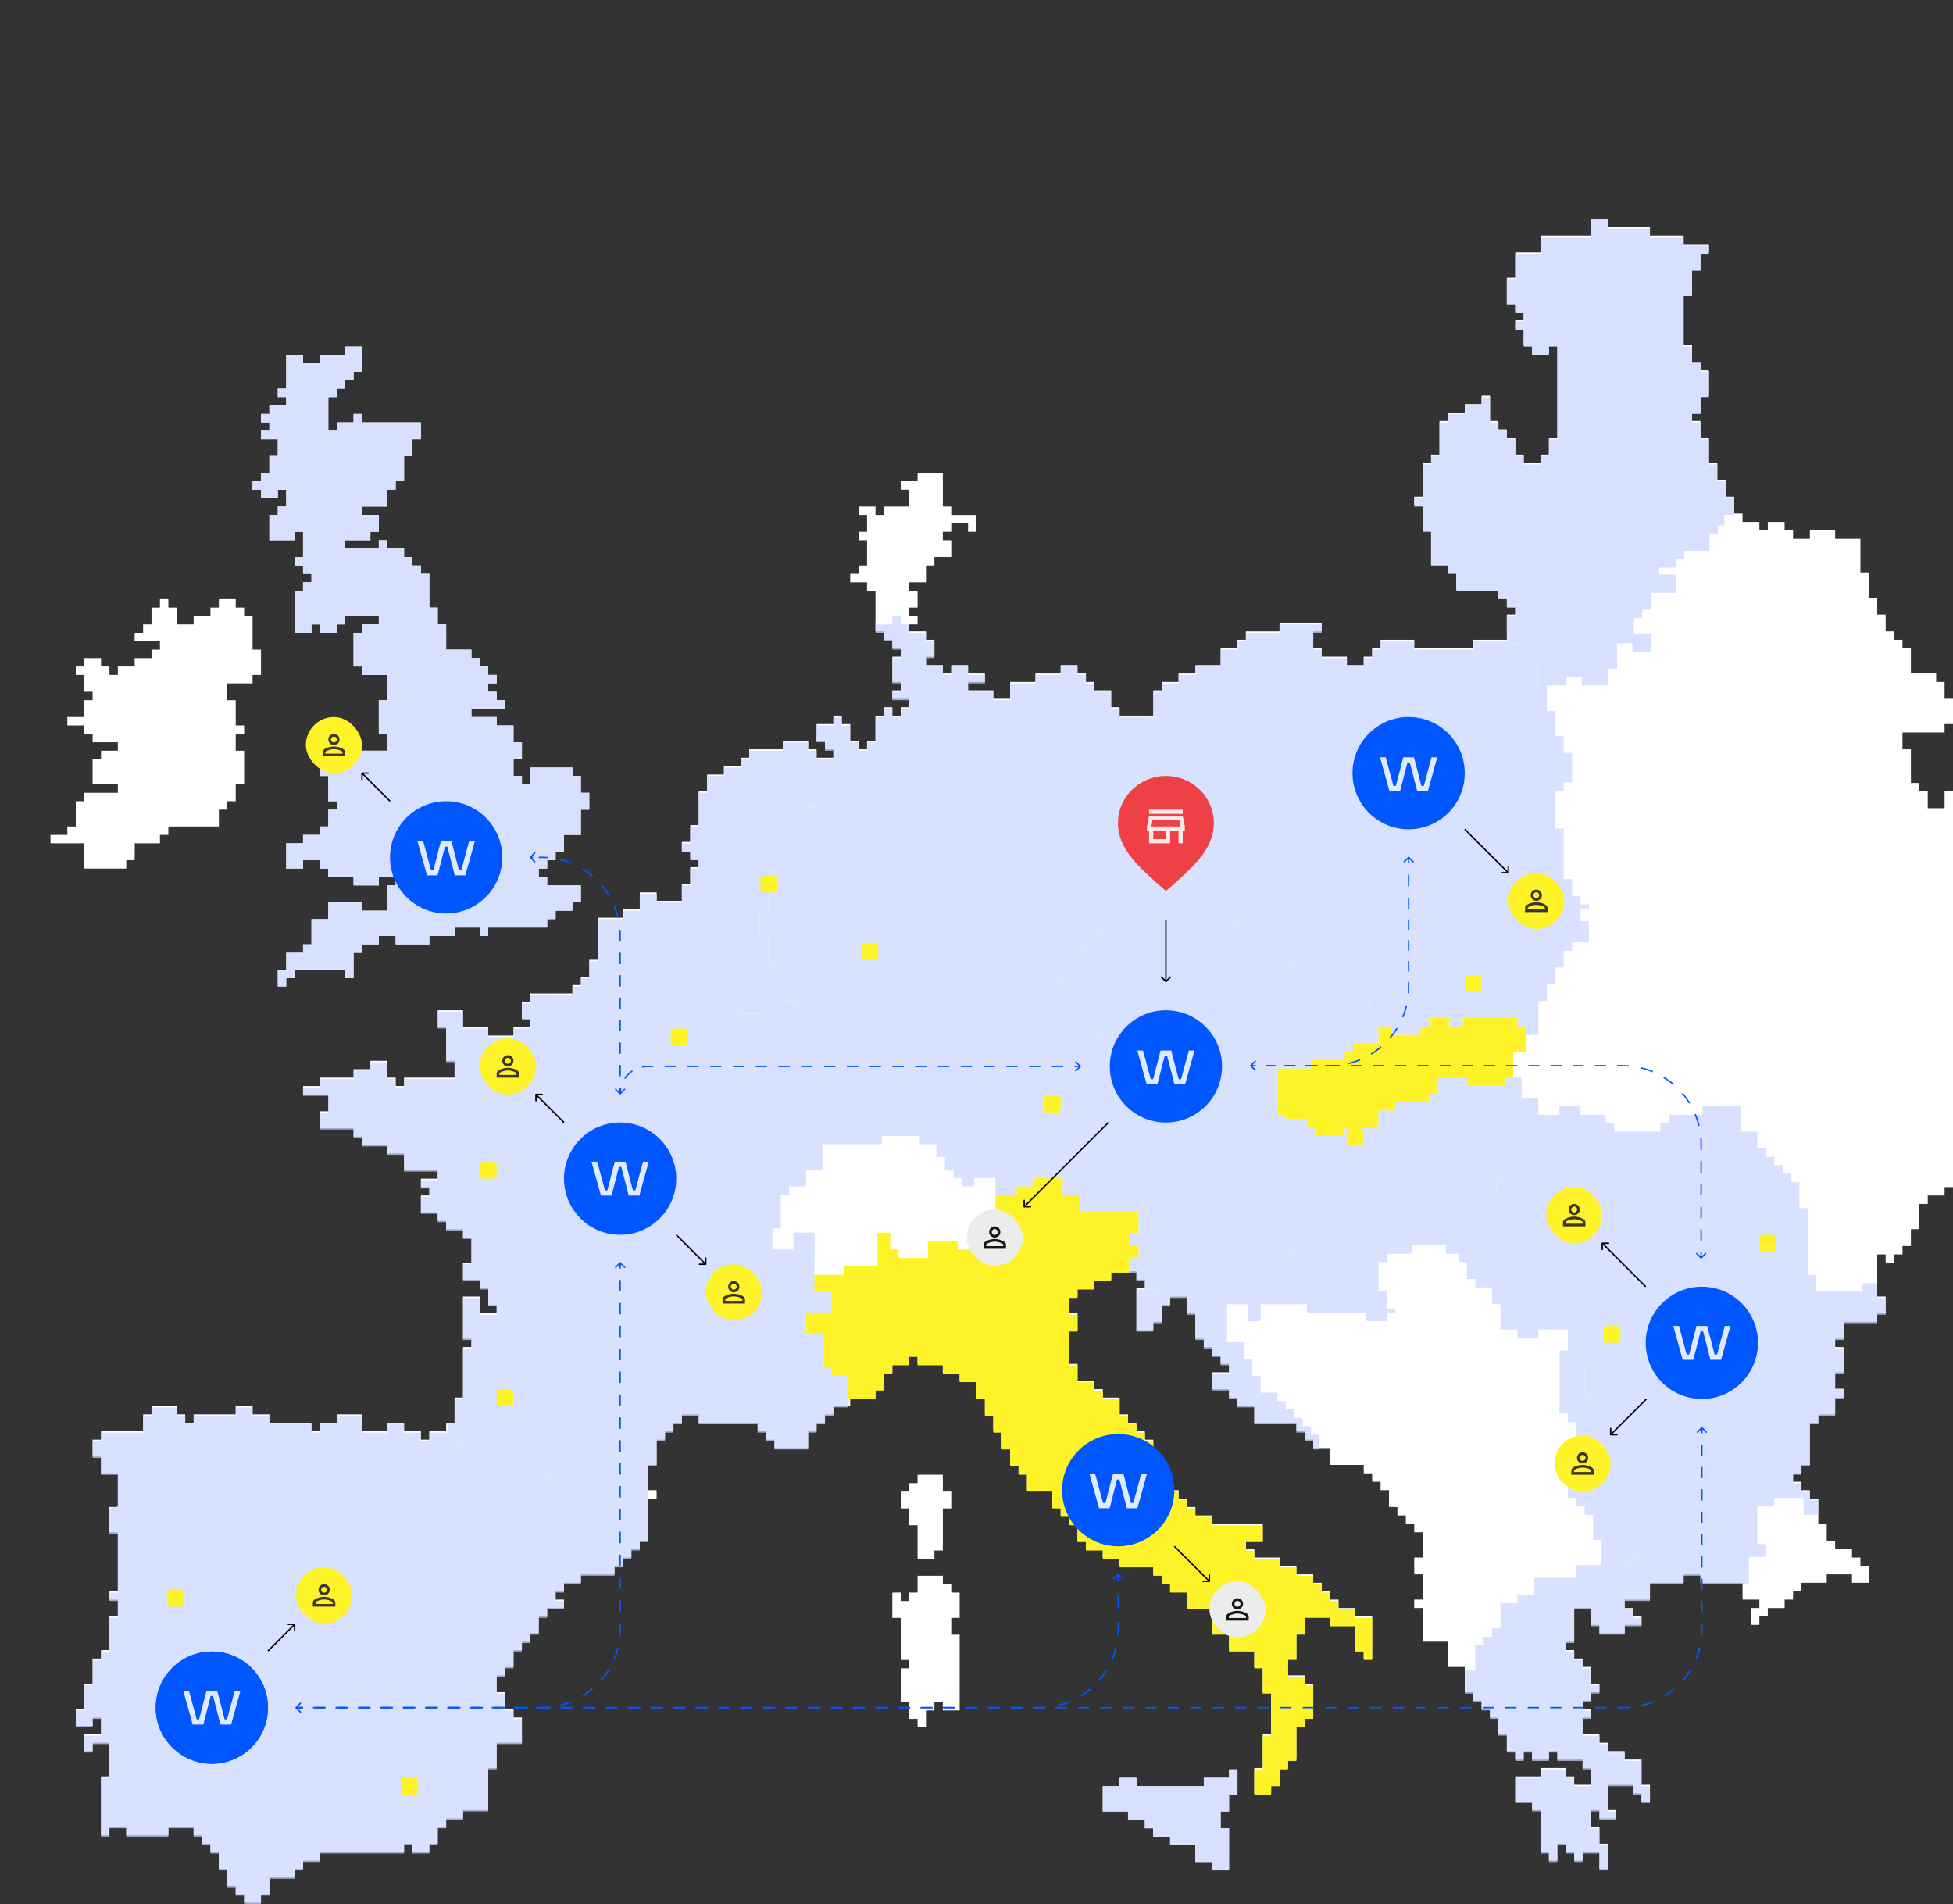 <svg width="1392" height="1357" viewBox="0 0 1392 1357" fill="none" xmlns="http://www.w3.org/2000/svg">
<rect x="0" y="0" width="1392" height="1357" fill="#333333" stroke="none"/>
<path d="M1050 456H1068H1074V438H1080V432H1074V426H1068V420H1044H1038V408H1032V402H1020V378H1014V372V366V360H1008V354H1014V336V330H1020V324H1026V305.5V300H1032V294H1044V288H1056V282H1062V300H1068V306H1074V312H1080V324H1086V330H1098V324H1104V312H1110V270V246H1104V252H1092V246H1086V240V234H1080V228H1086V222H1080V216H1074V198H1080V186V180H1086H1098V168H1116H1128H1134V156H1146V162H1176V168H1188H1194H1200V174H1206H1218V180H1212V186V192H1206V204V210H1200V240V246H1206V252V258H1212V264H1218V282H1212V294H1206V300H1212V311.5V312H1218V330H1224V342H1230V354H1236V366H1242V372H1254V378H1260V372H1272V378H1278V384H1290V378H1308V384H1326V408H1332V426H1338V438H1344V450H1350V456H1356V462H1362V480H1374H1380V486H1386V498H1392V516H1386V522H1356V534H1362V558H1368V564H1374V576H1385.5H1386V564H1392V846H1386V852H1374V858H1368V876H1362V888H1356V894H1350V900H1344V894H1338V924H1344V936H1338V942H1314V954H1308V960H1314V978H1308V990H1314V996H1308V1008H1296V1014H1290V1044H1284V1050H1278V1056H1284V1062H1290V1068H1296V1086H1302V1098H1307.5H1308V1104H1320V1110H1326V1116H1332V1128H1320V1122H1302V1128H1284V1134H1278V1140H1272V1146H1266H1260V1152H1254V1158H1248V1146H1254V1140H1242V1128H1212V1122H1200V1128H1176V1140H1158V1146H1164V1152H1170V1158H1158V1164H1140V1158H1134V1146H1122V1170H1116V1176H1122V1182H1128V1188H1134V1194V1200H1140V1206H1134V1212H1128V1218H1134V1224H1128V1236H1134H1140V1242H1145.5H1146V1248H1158V1254H1170V1272H1176V1284H1170V1278H1164V1272H1152H1146V1290H1152V1296H1146H1140V1290H1134V1302H1140V1314H1146V1326V1332H1140V1320H1128V1326H1122V1320H1116V1314H1110V1326H1104V1320H1098V1290H1092V1284H1080V1266H1086H1098V1260H1116V1266H1122V1272H1134V1260H1128V1254H1116H1110V1248H1104V1254H1092V1248H1086V1254H1080V1248H1074V1236H1068V1224H1062V1218H1056V1212H1050V1206H1044V1188H1032V1170H1026H1014V1158V1152V1146H1008V1140H1014V1122H1008V1110H1014V1104V1098V1092H1008V1086H1002V1080H996V1074H990V1062H984V1056H978V1050H972V1044H960H948V1032H936V1026H930V1020H924V1014H894V1008V1002H888H882V996H876V990H864V978H876V972H870V966H864V960H858V954H852V936H846V930V924H834V930H828V936V942H822V948H810V918H816V912H810V906H792V912H780V918H768V924H762V936H768V948H762V960V972H768V978V984H773.5H780V990H786V996H798V1008H804V1014H810V1020H816V1026H822V1038V1044H828V1050H834V1062H840V1068H846V1074H852V1080H858H864V1086H900V1098H888V1104H894V1110H912V1116H918H924V1122H936V1128H942V1134H948V1140H954V1146H966V1152H978V1170V1182H972V1176H966V1158H948V1152H930V1164H924V1182H918V1194H930V1200H936V1218V1224H930V1230H924V1254H918V1260H912V1272H906V1278H894V1260H900V1236H906V1206H900V1200V1188H894V1176H876V1170V1164H864V1146H846V1134H834V1128H828V1122H822V1116H798V1110H792H786V1104H780H774V1098H768V1092V1086H762V1080H756V1074H750V1062H732V1056V1050H726V1044H720V1038V1032H714V1020H708V1008H702V1002V996H696V990V984H684V978H672V972H654V966H648V972H636V978H630V990H624V996H606V1002H594V1008H588V1014H582V1020H576V1032H552V1026H546V1020H540V1014H504H498V1008H486V1014H480V1020H474V1026H468V1032V1044H462V1062H468V1068H462V1098H456V1104H450V1110H444V1116H438V1122H414V1128H402V1134H396V1140H402V1146H390V1152H384V1164H378V1170H372V1176H366V1188H360V1194H354V1206H360V1218H366V1224H372V1242H366H354V1260H348V1290H336H330V1296H318V1302H312V1314H306V1320H294V1314H288V1320H270H228V1326H222H216V1332H210V1338H198H192V1350H186V1356H174V1350H168V1344H162V1332H156V1320H150V1314H144V1308H138V1302H120V1308H90V1302H78V1308H72V1284V1266H78V1242H66V1248H60V1236H72V1224H66V1230H54V1218H60V1200H66V1194V1182H72V1176H78V1152H84V1140H78V1134H84V1104V1092H78V1074H84V1050H72V1038H66V1026H72V1020H102V1014V1008H108V1002H126V1008H132V1014H138V1008H168V1002H180V1008H192V1014H204H222V1020H228V1014H240V1008H258V1020H276V1014H288V1020H294H300V1026H306V1020H318V1014H324V1002V996H330V960H336V954H330V936V924H336H342V936H354V930H348V918H342V912H330V900H336V894V888V882H330V876H318V870H312V864H306H300V852H306V846H300V840H312V834H288V822H276V816H258V810H252V804H228V792H234V780H216V774H228V768H234H252V762H258H264V756H276V768H282V774H288V768H324V756H318V738V732H312V726V720H330V726V732H348V738H366V732H378V726H372V714H378V708H408V702H414V696H420V690V684H426V654H438H444V648H456V636H468V642H486V630H492V618H498V612H492V606H486V600H492V594V588H498V564H504V558V552H516V546H528V540H534V534H558V528H576V534H582V540H594V534H588V528H582V516H594V510H600V516H606V528H612V534H618V528H624V516V510H630V504H636V510H642V504H648V498H636V492H642V486H636V468H642V462H636V456H630V450H629.5H624V444H636H648V450H654H660V456H666V468H660V474H672V480H678V474H690V480H702V486H690V492H708V498H720V486H738V480H756V474H768V480H774V486H780V492H792V504H798V510H822V492H828V486H840V480H846H852V474H870V468V462H882V456H888V450H912V449.5V444H942V450H936V462H942V468H948H960V474H972V468H978V462H984V456H1008V462H1050V456Z" fill="white"/>
<path d="M414 577V589V595H402V607H396V613H390V619H384V625H390V631H414V643H408V649H396V655H390V661H384H348V667H342V661H324V667H306V673H282V667H270V673H258V679H252V697H246V691H210V697H204V703H198V691H204V679H210H216V673H222V655H228H234V643H258V649H276V631H282V625H270V631H252V625H234V619H228V613H216V619H204V601H216V595H228V589H234V577H240V571H234V565V553H228V541H240V535H276V529V523H270V511V499H276V481H258V475H252V469V451H258V445H270V439H246V445H240V451H228V445H222V451H216H210V439V421H216V415H222V409H216V403H210V397H216V391V379H210V385H192V367H198V361H204V349H198V355H186V349H180V343H186V337H192V331V325H198V313H186V307H192V301H186V295H192V289H204V283H198V277H204V271V265V253H216V259H228V253H246V247H258V253V265H252V271H246V277H240V283H234V307H240V301H252V295H258V301H270H294H300V313H294V325H288V331V343H282V349H276V355V361H258V367H270V379H264V385H246V391H270V385H276V391H282H288V397H294V403H300V409H306V415V433H312V445H318V451V463H336V469H342V475H348V481H354V487H348V493H354V499H360V505H336V511H354V517H366V529H372V541H366V553H372V559H378V547H408V553H414V565H420V577H414Z" fill="white"/>
<path d="M684 1165V1207.5V1219H672V1213H666V1219H660V1225V1231H654V1225H648V1213H642V1201V1189H648V1183H642V1159V1153H636V1135H642V1141H648V1135H654V1129V1123H660H672V1129H678V1135H684V1153H678V1165H684Z" fill="white"/>
<path d="M672 1075V1099V1105H666V1111H654V1105V1099V1087H648V1075H642V1063H648V1057H654V1051H672V1063H678V1075H672Z" fill="white"/>
<path d="M876 1303V1309V1321V1333H864V1327H858H852V1321V1315H846H834V1309H822V1303H816V1297H810H804V1291H786V1273H798V1267H810V1273H828H858V1267H876V1261H882V1279H876V1291H870V1303H876Z" fill="white"/>
<path d="M156 577V583V589H144H120V595H114V601H96V613H90V619H66H60V613V601H42H36V595H48V589H54V583V571H60V565H84V559H78H66V541H72V535H84V529H66V523H60V517H48V511H60V505V499H66V493H60V487V481H54V475H60V469H72V475H78V481H84V475H96V469H108V463H114V457H96V451H102V445H108V433H114V427H120V433H126V445H138V439H150V433H156V427H168V433H174V439H180V445V463H186V481H180V487H162V499H168V505V517H174V523H168V535H174V559H168V571H162V577H156Z" fill="white"/>
<path d="M624 421V445H654V439H648V433H654V421H648V415H660V403H666V397H678V385H672V379H678V373H690V379H696V367H678V361H672V355V337H654V343H642V349H648V361H630V367H624V361H612V367H618V379H612V385H618V403H612V409H606V415H618V421H624Z" fill="white"/>
<path d="M1003.5 719.5V737.5H991.5V731.5H982.5V743.5H964.5V749.5H958.5V755.5H934.5V761.5H901.5V755.5H871.5V749.5H838.5V755.5H832.5V767.5H817.5V761.5H811.5V755.5H799.5V743.5H787.5V737.5H781.5V731.5H775.5V725.5H769.5V719.5H763.5V701.5H757.5V695.5H751.5V689.5H745.5V680.5H763.5V674.5H775.5V668.5H781.5V662.5H793.5V656.5H817.5V647.5H865.5V653.5H871.5V659.5H883.5V677.5H892.5V671.5H907.5V683.5H919.5V689.5H943.5V695.5H955.5V701.5H967.5V707.5H973.5V713.5H980V719.5H1003.5Z" fill="#C9D5FF" fill-opacity="0.73"/>
<path d="M78 1075L84 1073.5V1051H72V1039H66V1027H72V1021H102V1009H108V1003H126V1009H132V1015H138V1009H168V1003H180V1009H192V1015H222V1021H228V1015H240V1009H258V1021H276V1015H288V1021H300V1027H306V1021H316.5H319.5L325.5 1019.5V1031.5H337.5V1037.5H349.5V1043.5H367.5V1049.5H373.5V1055.5H388.5V1049.5H433.5V1055.5H457.5V1061.5H462V1067V1070.5V1099H456V1105H450V1111H444V1117H438V1123H414V1129H402V1135H396V1141H402V1147H390V1153H384V1165H378V1171H372V1177H366V1189H360V1195H354V1207H360V1219H366V1225H372V1243H354V1261H348V1291H330V1297H318V1303H312V1315H306V1321H294V1315H288V1321H228V1327H216V1333H210V1339H192V1351H186V1357H174V1351H168V1345H162V1333H156V1321H150V1315H144V1309H138V1303H127.5H120V1309H90V1303H78V1309H72V1267H78V1243H66V1249H60V1237H72V1225H66V1231H54V1219H60V1201H66V1183H72V1177H78V1153H84V1141H78V1135H84V1093H78V1075Z" fill="#C9D5FF" fill-opacity="0.73"/>
<path d="M1087.5 749.5V735V731.5H1081.5V725.5H1042.5V731.5H1033.5V725.5H1018.5V731.5H1012.5V737.5H991.5V731.5H982.5V743.5H964.5V749.5H958.5V755.5H934.5V761.5H910.5V794.5H916.5V797.5H931.5V803.5H937.5V809.5H958.5V803.5H982.5V791.5H994.5V785.5H1018.5V779.5H1024.5V767.5H1045.5V773.5H1072.5V767.5H1078.5V749.5H1087.5Z" fill="#FEF328"/>
<path d="M1102.5 803.5V794.5H1096.5V782.5H1084.5V767.5H1072.5V773.5H1045.5V767.5H1024.5V779.5H1018.5V785.5H994.501V791.5H982.501V803.5H958.501V809.5H937.501V803.5H931.501V797.5H916.5V809.5H892.5V824.5H904.501V827.5H898.501V863.5H907.501V881.5H919.501V893.5H931.501V899.5H949.501V905.5H961.501V911.5H970.501V905.5H982.501V899.5H988.501V893.5H1006.5V887.5H1030.5V881.5H1048.5V869.5H1060.5V851.5H1066.5V839.5H1072.5V827.5H1078.5V815.5H1084.5V803.5H1102.5Z" fill="#C9D5FF" fill-opacity="0.73"/>
<path d="M988.5 935.5V941.5H973.5V935.5H931.5V929.5H898.5V941.5H889.5V929.5H874.5V956.5H886.5V968.5H892.5V980.5H898.5V992.5H910.5V998.5H916.5V1004.5H922.5V1010.5H928.5V1016.5H934.5V1022.5H940.5V1033H936V1027H930V1021H924V1015H894V1003H882V997H876V991H864V979H876V973H870V967H864V961H858V955H852V937H846V925H834V931H828V943H822V949H810V923.5H826.5V917.5H856L856.5 905.5H868.5V893.5H874.5V887.5H886.5V881.5H919.5V893.5H931.5V899.5H949.5V905.5H961.5V911.5H970.5V905.5H982.5V920.5H988.5V932.5H994.5V935.5H988.5Z" fill="#C9D5FF" fill-opacity="0.73"/>
<path d="M907.5 881.5V863.5H898.5V857.5H880.5V863.5H874.5V869.5H844.5V875.5H835.5V869.5H811.5V878.5H805.5V887.5H811.5V896.5H805.5V907H810V913H816V919H810V923.5H826.5V917.5H856.5V905.5H868.5V893.5H874.5V887.5H886.5V881.5H907.5Z" fill="#C9D5FF" fill-opacity="0.73"/>
<path d="M811.5 878.5H805.5V887.5H811.5V896.5H805.5V907H792V913H780V919H768V925H762V937H768V949H762V973H768V985H780V991H786V997H798V1009H804V1015H810V1021H816V1027H822V1045H828V1051H834V1063H840V1069H846V1075H852V1081H864V1087H900V1099H888V1105H894V1111H912V1117H924V1123H936V1129H942V1135H948V1141H954V1147H966V1153H978V1183H972V1177H966V1159H948V1153H930V1165H924V1183H918V1195H930V1201H936V1225H930V1231H924V1255H918V1261H912V1273H906V1279H894V1261H900V1237H906V1207H900V1189H894V1177H876V1165H864V1147H846V1135H834V1129H828V1123H822V1117H798V1111H786V1105H774V1099H768V1087H762V1081H756V1075H750V1063H732V1051H726V1045H720V1033H714V1021H708V1009H702V997H696V985H684V979H672V973H654V967H648V973H636V979H630V991H624V997H604.5V980.5H592.5V974.5H586.5V950.5H574.5V935H592.5V920.5H580V908.5H601.5V902.5H625.5V878.5H634.5V890.5H640.5V896.5H661.5V884.5H682.5V890.5H691.5V872.5H709.5V851.5H724.5V845.5H736.5V839.5H757.5V851.5H769.5V863.5H811.5V878.5Z" fill="#FEF328"/>
<path d="M604.5 1003V980.5H592.5V974.5H586.5V950.5H574.5V935.5H592.5V920.5H580.5V878.5H565.5V890.5H550.5V875.5H556.5V851.5H562.5V845.5H574.5V833.5H586.5V815.5H607.5V803.5H601.5V782.5H607.5V764.5H613.5V758.5H619.5V743.5H601.5V737.5H571.5V725.5H544.5V722.5H526.5V716.5H514.5V704.5H490.5V686.5H478.5V680.5H466.5V674.5H460.5V662.5H456V649H444V655H426V685H420V697H414V703H408V709H378V715H372V727H378V733H366V739H348V733H330V721H312V733H318V757H324V769H288V775H282V769H276V757H264V763H252V769H228V775H216V781H234V793H228V805H252V811H258V817H276V823H288V835H312V841H300V847H306V853H300V865H312V871H318V877H330V883H336V901H330V913H342V919H348V931H354V937H342V925H330V955H336V961H330V997H324V1015H319.5V1021H325.5V1031.5H337.5V1037.5H349.5V1043.5H367.5V1049.5H373.5V1055.5H388.5V1049.5H433.5V1055.5H457.5V1061.5H462V1045H468V1027H474V1021H480V1015H486V1009H498V1015H540V1021H546V1027H552V1033H576V1021H582V1015H588V1009H594V1003H604.5Z" fill="#C9D5FF" fill-opacity="0.73"/>
<path d="M1030.5 881.5V893.5H1039.5V899.5H1045.5V911.5H1051.5V917.5H1063.5V929.5H1069.5V947.5H1081.5V953.5H1096.5V947.5H1117.5V962.5H1111.5V971.5H1129.5V995.5H1222.5V989.5H1228.5V983.5H1240.5V977.5H1252.5V971.5H1291.5V983.5H1303.5V989.5H1308V979H1314V961H1308V955H1314V943H1338V937H1344V925H1338V914.5H1327.5V920.5H1294.5V908.5H1288.5V861H1282.5V842.5H1276.5V836.5H1270.5V830.5H1264.5V824.5H1258.5V818.5H1252.5V806.5H1240.5V788.5H1213.5V794.5H1189.5V800.5H1183.5V806.5H1150.5V800.5H1144.5V794.5H1126.5V788.5H1111.5V794.5H1102.5V803.5H1084.5V815L1078.5 815.5V827.5H1072.5V839.5H1066.5V851.5H1060.5V869.5H1048.5V881.5H1030.5Z" fill="#C9D5FF" fill-opacity="0.73"/>
<path d="M1314 997V989.5H1303.5V983.5H1291.5V971.5H1252.5V977.5H1240.5V983.5H1228.5V989.5H1222.5V995.5H1129.5V971.5H1111.5V1007.5H1117.5V1013.5H1123.5V1040.5H1111.5V1055.5H1117.5V1067.5H1123.5V1073.5H1129.5V1079.5H1135.5V1097.5H1141.5V1115.5H1162.5V1109.5H1168.5V1103.5H1189.5V1115.5H1198.5V1103.5H1240.5V1085.5H1252.5V1073.5H1264.5V1067.5H1285.5V1079.5H1296V1069H1290V1063H1284V1057H1278V1051H1284V1045H1290V1015H1296V1009H1308V997H1314Z" fill="#C9D5FF" fill-opacity="0.73"/>
<path d="M1252.5 1085H1240.5V1103.5H1198.5V1115.5H1189.5V1103.5H1168.5V1109.5H1162.5V1115.5H1123.5V1124.5H1093.5V1136.5H1081.5V1142.5H1069.5V1160.5H1063.5V1166.5H1057.5V1172.5H1051.5V1190.5H1044V1207H1050V1213H1056V1219H1062V1225H1068V1237H1074V1249H1080V1255H1086V1249H1092V1255H1104V1249H1110V1255H1128V1261H1134V1273H1122C1121.6 1273 1121.83 1269 1122 1267H1116V1261H1098V1267H1080V1285H1092V1291H1098V1321H1104V1327H1110V1315H1116V1321H1122V1327H1128V1321H1140V1333H1146V1315H1140V1303H1134V1291H1140V1297H1152V1291H1146V1273H1164V1279H1170V1285H1176V1273H1170V1255H1158V1249H1146V1243H1140V1237H1128V1225H1134V1219H1128V1213H1134V1207H1140V1201H1134V1189H1128V1183H1122V1177H1116V1171H1122V1147H1134V1159H1140V1165H1158V1159H1170V1153H1164V1147H1158V1141H1176V1129H1200V1123H1212V1129H1234.5H1238H1246.5V1109.5H1258.5V1100.5H1252.5V1085Z" fill="#C9D5FF" fill-opacity="0.73"/>
<path d="M1096.5 737.5H1087.5V731.5H1081.5V725.5H1042.5V731.5H1033.5V725.5H1018.5V731.5H1012.5V737.5H1003.5V719.5H979.5V713.5H973.5V707.5H967.5V701.5H955.5V695.5H943.5V689.5H919.5V683.5H907.5V671.5H892.5V677.5H883.5V659.5H871.5V653.5H865.5V647.5H841.5V617.5H829.5V605.5H823.5V596.5H829.5V575.5H817.5V557.5H811.5V551.5H805.5V542.5H817.5V511H822V493H828V487H840V481H852V475H870V463H882V457H888V451H912V445H942V451H936V463H942V469H960V475H972V469H978V463H984V457H1008V463H1050V457H1074V452.5H1078.5V458.5H1084.5V464.5H1090.5V470.5H1096.5V494.5H1102.5V506.5H1108.5V524.5H1114.5V536.5H1120.5V557.5H1114.5V563.5H1108.5V590.5H1114.5V626.5H1120.5V638.5H1126.5V644.5H1132.5V647.5H1126.5V656.5H1132.5V671.5H1120.5V677.5H1114.5V689.5H1108.5V701.5H1102.5V713.5H1096.5V737.5Z" fill="#C9D5FF" fill-opacity="0.73"/>
<path d="M798 511H817.5V542.5H805.5V551.5H811.5V557.5H817.5V575.5H829.5V596.5H823.5V605.5H829.5V617.5H841.5V647.5H817.5V656.5H793.5V662.5H781.5V668.5H775.5V674.5H763.5V680.5H745.5V689.5H751.5V695.5H757.5V701.5H763.5V719.5H769.5V725.5H775.5V731.5H781.5V737.5H787.5V743.5H799.5V776.5H793.5V782.5H781.5V788.5H775.5V803.5H787.5V818.5H772.5V812.5H751.5V818.5H739.5V824.5H712.5V818.5H697.5V824.5H667.5V815.5H655.5V809.5H628.5V815.5H607.5V803.5H601.5C601.1 803.5 601.333 789.5 601.5 782.5H607.5V764.5H613.5V758.5H619.5V743.5H601.5V737.5H571.5V725.5H565.5V713.5H559.5V701.5H553.5V689.5H547.5V665.5H541.5V650.5H547.5V620.5H553.5V608.5H565.5V602.5H577.5V584.5H583.5V575.5H571.5V566.5H583.5V554.5H589.5V541H594V535H588V529H582V517H594V511H600V517H606V529H612V535H618V529H624V511H630V505H636V511H642V505H648V499H636V493H642V487H636V469H642V463H636V457H630V451H624V445H636V439H642V445H648V451H660V457H666V469H660V475H672V481H678V475H690V481H702V487H690V493H708V499H720V487H738V481H756V475H768V481H774V487H780V493H792V505H798V511Z" fill="#C9D5FF" fill-opacity="0.73"/>
<path d="M910.5 761.5V794.5H916.5V809.5H892.5V824.5H904.5V827.5H898.5V857.5H880.5V863.5H874.5V869.5H844.5V875.5H835.5V869.5H811.5V863.5H769.5V851.5H757.5V839.5H736.5V845.5H724.5V851.5H709.5V839.5H694.5V845.5H685.5V839.5H679.5V833.5H673.5V824.5H697.5V818.5H712.5V824.5H739.5V818.5H751.5V812.5H772.5V818.5H787.5V803.5H775.5V788.5H781.5V782.5H793.5V776.5H799.5V755.5H811.5V761.5H817.5V767.5H832.5V755.5H838.5V749.5H871.5V755.5H901.5V761.5H910.5Z" fill="#C9D5FF" fill-opacity="0.73"/>
<path d="M414 643V631H390V625H384V619H390V613H396V607H402V595H414V577H420V565H414V553H408V547H378V559H372V553H366V541H372V529H366V517H354V511H336V505H360V499H354V493H348V487H354V481H348V475H342V469H336V463H318V445H312V433H306V409H300V403H294V397H288V391H276V385H270V391H246V385H264V379H270V367H258V361H276V349H282V343H288V325H294V313H300V301H258V295H252V301H240V307H234V283H240V277H246V271H252V265H258V247H246V253H228V259H216V253H204V277H198V283H204V289H192V295H186V301H192V307H186V313H198V325H192V337H186V343H180V349H186V355H198V349H204V361H198V367H192V385H210V379H216V397H210V403H216V409H222V415H216V421H210V451H222V445H228V451H240V445H246V439H270V445H258V451H252V475H258V481H276V499H270V523H276V535H240V541H228V553H234V571H240V577H234V589H228V595H216V601H204V619H216V613H228V619H234V625H252V631H270V625H282V631H276V649H258V643H234V655H222V673H216V679H204V691H198V703H204V697H210V691H246V697H252V679H258V673H270V667H282V673H306V667H324V661H342V667H348V661H390V655H396V649H408V643H414Z" fill="#D7E0FF"/>
<path d="M882 1279V1261H876V1267H858V1273H810V1267H798V1273H786V1291H804V1297H816V1303H822V1309H834V1315H852V1327H864V1333H876V1303H870V1291H876V1279H882Z" fill="#D7E0FF"/>
<path d="M589.5 541V554.5H583.5V566.5H571.5V575.5H583.5V584.5H577.5V602.5H565.5V608.5H553.5V620.5H547.5V650.5H541.5V665.5H547.5V689.5H553.5V701.5H559.5V713.5H565.5V725.5H544.5V722.5H526.5V716.5H514.5V704.5H490.5V686.5H478.5V680.5H466.5V674.5H460.5V662.5H456V637H468V643H486V631H492V619H498V613H492V607H486V601H492V589H498V565H504V553H516V547H528V541H534V535H558V529H576V535H582V541H589.5Z" fill="#D7E0FF"/>
<path d="M1074 439V452V452.5H1078.5V458.5H1084.5V464.5H1090.5V470.5H1096.5V494.5H1102.5V488.5H1104.5H1116.5V482.5H1127.5V488.5H1146.5V476.5H1152.5V458.5H1163.5V464.5H1176.5V451.5H1164.5V440.5H1170.5V434.5H1176.5V422.5H1194.5V409.5H1182.5V404.5H1194.5V398.5H1200.5V392.5H1218.5V380.5H1224.5V374.5H1229V367H1236V355H1230V343H1224V331H1218V313H1212V301H1206V295H1212V283H1218V265H1212V259H1206V247H1200V211H1206V193H1212V187V181H1218V175H1200V169H1176V163H1146V157H1134V169H1098V181H1080V199H1074V217H1080V223H1086V229H1080V235H1086V247H1092V253H1104V247H1110V261V313H1104V325H1098V331H1086V325H1080V313H1074V307H1068V301H1062V283H1056V289H1044V295H1032V301H1026V325H1020V331H1014V355H1008V361H1014V379H1020V403H1032V409H1038V421H1068V427H1074V433H1080V439H1074Z" fill="#D7E0FF"/>
<path d="M1212.15 896.854C1212.34 897.049 1212.66 897.049 1212.85 896.854L1216.04 893.672C1216.23 893.476 1216.23 893.16 1216.04 892.964C1215.84 892.769 1215.52 892.769 1215.33 892.964L1212.5 895.793L1209.67 892.964C1209.48 892.769 1209.16 892.769 1208.96 892.964C1208.77 893.16 1208.77 893.476 1208.96 893.672L1212.15 896.854ZM903.5 759.5V760H907.453V759.5V759H903.5V759.5ZM915.359 759.5V760H923.266V759.5V759H915.359V759.5ZM931.172 759.5V760H939.078V759.5V759H931.172V759.5ZM946.984 759.5V760H954.891V759.5V759H946.984V759.5ZM962.797 759.5V760H970.703V759.5V759H962.797V759.5ZM978.609 759.5V760H986.516V759.5V759H978.609V759.5ZM994.422 759.5V760H1002.33V759.5V759H994.422V759.5ZM1010.23 759.5V760H1018.14V759.5V759H1010.23V759.5ZM1026.05 759.5V760H1033.95V759.5V759H1026.05V759.5ZM1041.86 759.5V760H1049.77V759.5V759H1041.86V759.5ZM1057.67 759.5V760H1065.58V759.5V759H1057.67V759.5ZM1073.48 759.5V760H1081.39V759.5V759H1073.48V759.5ZM1089.3 759.5V760H1097.2V759.5V759H1089.3V759.5ZM1105.11 759.5V760H1113.02V759.5V759H1105.11V759.5ZM1120.92 759.5V760H1128.83V759.5V759H1120.92V759.5ZM1136.73 759.5V760H1144.64V759.5V759H1136.73V759.5ZM1152.55 759.5V760H1156.5V759.5V759H1152.55V759.5ZM1156.5 759.5V760C1157.97 760 1159.42 760.057 1160.86 760.169L1160.9 759.67L1160.94 759.172C1159.47 759.058 1157.99 759 1156.5 759V759.5ZM1169.58 761.035L1169.46 761.522C1172.31 762.204 1175.08 763.107 1177.74 764.211L1177.94 763.749L1178.13 763.287C1175.42 762.163 1172.6 761.244 1169.69 760.549L1169.58 761.035ZM1185.76 767.745L1185.5 768.171C1187.99 769.696 1190.34 771.411 1192.54 773.296L1192.87 772.916L1193.19 772.536C1190.95 770.617 1188.55 768.871 1186.02 767.319L1185.76 767.745ZM1199.08 779.13L1198.7 779.455C1200.59 781.66 1202.3 784.015 1203.83 786.498L1204.26 786.237L1204.68 785.975C1203.13 783.447 1201.38 781.05 1199.46 778.806L1199.08 779.13ZM1208.25 794.064L1207.79 794.255C1208.89 796.918 1209.8 799.685 1210.48 802.538L1210.96 802.421L1211.45 802.305C1210.76 799.401 1209.84 796.583 1208.71 793.872L1208.25 794.064ZM1212.33 811.102L1211.83 811.141C1211.94 812.579 1212 814.033 1212 815.5H1212.5H1213C1213 814.007 1212.94 812.527 1212.83 811.063L1212.33 811.102ZM1212.5 815.5H1212V819.55H1212.5H1213V815.5H1212.5ZM1212.5 827.65H1212V835.75H1212.5H1213V827.65H1212.5ZM1212.5 843.85H1212V851.95H1212.5H1213V843.85H1212.5ZM1212.5 860.05H1212V868.15H1212.5H1213V860.05H1212.5ZM1212.5 876.25H1212V884.35H1212.5H1213V876.25H1212.5ZM1212.5 892.45H1212V896.5H1212.5H1213V892.45H1212.5Z" fill="#0056FF"/>
<path d="M210.5 1157.65C210.5 1157.37 210.276 1157.15 210 1157.15L205.5 1157.15C205.224 1157.15 205 1157.37 205 1157.65C205 1157.92 205.224 1158.15 205.5 1158.15L209.5 1158.15L209.5 1162.15C209.5 1162.42 209.724 1162.65 210 1162.65C210.276 1162.65 210.5 1162.42 210.5 1162.15L210.5 1157.65ZM191 1176.65L191.354 1177L210.354 1158L210 1157.65L209.646 1157.29L190.646 1176.29L191 1176.65Z" fill="black"/>
<path d="M503 901.5C503.276 901.5 503.5 901.276 503.5 901L503.5 896.5C503.5 896.224 503.276 896 503 896C502.724 896 502.5 896.224 502.5 896.5L502.5 900.5L498.5 900.5C498.224 900.5 498 900.724 498 901C498 901.276 498.224 901.5 498.5 901.5L503 901.5ZM482 880L481.646 880.354L502.646 901.354L503 901L503.354 900.646L482.354 879.646L482 880Z" fill="black"/>
<path d="M1075 622.5C1075.28 622.5 1075.5 622.276 1075.5 622L1075.5 617.5C1075.5 617.224 1075.28 617 1075 617C1074.72 617 1074.5 617.224 1074.5 617.5L1074.5 621.5L1070.5 621.5C1070.22 621.5 1070 621.724 1070 622C1070 622.276 1070.22 622.5 1070.5 622.5L1075 622.5ZM1044 591L1043.65 591.354L1074.65 622.354L1075 622L1075.35 621.646L1044.35 590.646L1044 591Z" fill="black"/>
<path d="M862 1127.5C862.276 1127.5 862.5 1127.28 862.5 1127L862.5 1122.5C862.5 1122.22 862.276 1122 862 1122C861.724 1122 861.5 1122.22 861.5 1122.5L861.5 1126.5L857.5 1126.5C857.224 1126.5 857 1126.72 857 1127C857 1127.28 857.224 1127.5 857.5 1127.5L862 1127.5ZM837 1102L836.646 1102.35L861.646 1127.35L862 1127L862.354 1126.65L837.354 1101.65L837 1102Z" fill="black"/>
<path d="M382 779.5C381.724 779.5 381.5 779.724 381.5 780L381.5 784.5C381.5 784.776 381.724 785 382 785C382.276 785 382.5 784.776 382.5 784.5L382.5 780.5L386.5 780.5C386.776 780.5 387 780.276 387 780C387 779.724 386.776 779.5 386.5 779.5L382 779.5ZM382 780L381.646 780.354L401.646 800.354L402 800L402.354 799.646L382.354 779.646L382 780Z" fill="black"/>
<path d="M258 550.5C257.724 550.5 257.5 550.724 257.5 551L257.5 555.5C257.5 555.776 257.724 556 258 556C258.276 556 258.5 555.776 258.5 555.5L258.5 551.5L262.5 551.5C262.776 551.5 263 551.276 263 551C263 550.724 262.776 550.5 262.5 550.5L258 550.5ZM258 551L257.646 551.354L277.646 571.354L278 571L278.354 570.646L258.354 550.646L258 551Z" fill="black"/>
<path d="M1213.35 1017.15C1213.16 1016.95 1212.84 1016.95 1212.65 1017.15L1209.46 1020.33C1209.27 1020.52 1209.27 1020.84 1209.46 1021.04C1209.66 1021.23 1209.98 1021.23 1210.17 1021.04L1213 1018.21L1215.83 1021.04C1216.02 1021.23 1216.34 1021.23 1216.54 1021.04C1216.73 1020.84 1216.73 1020.52 1216.54 1020.33L1213.35 1017.15ZM210.646 1216.65C210.451 1216.84 210.451 1217.16 210.646 1217.35L213.828 1220.54C214.024 1220.73 214.34 1220.73 214.536 1220.54C214.731 1220.34 214.731 1220.02 214.536 1219.83L211.707 1217L214.536 1214.17C214.731 1213.98 214.731 1213.66 214.536 1213.46C214.34 1213.27 214.024 1213.27 213.828 1213.46L210.646 1216.65ZM211 1217V1217.5H215.008V1217V1216.5H211V1217ZM223.025 1217V1217.5H231.042V1217V1216.5H223.025V1217ZM239.059 1217V1217.5H247.076V1217V1216.5H239.059V1217ZM255.093 1217V1217.5H263.11V1217V1216.5H255.093V1217ZM271.127 1217V1217.5H279.144V1217V1216.5H271.127V1217ZM287.161 1217V1217.5H295.178V1217V1216.5H287.161V1217ZM303.195 1217V1217.5H311.212V1217V1216.5H303.195V1217ZM319.229 1217V1217.5H327.246V1217V1216.5H319.229V1217ZM335.263 1217V1217.5H343.28V1217V1216.5H335.263V1217ZM351.297 1217V1217.5H359.314V1217V1216.5H351.297V1217ZM367.331 1217V1217.5H375.347V1217V1216.5H367.331V1217ZM383.364 1217V1217.5H391.381V1217V1216.5H383.364V1217ZM399.398 1217V1217.5H407.415V1217V1216.5H399.398V1217ZM415.432 1217V1217.5H423.449V1217V1216.5H415.432V1217ZM431.466 1217V1217.5H439.483V1217V1216.5H431.466V1217ZM447.5 1217V1217.5H455.517V1217V1216.5H447.5V1217ZM463.534 1217V1217.5H471.551V1217V1216.5H463.534V1217ZM479.568 1217V1217.5H487.585V1217V1216.5H479.568V1217ZM495.602 1217V1217.5H503.619V1217V1216.5H495.602V1217ZM511.636 1217V1217.5H519.653V1217V1216.5H511.636V1217ZM527.669 1217V1217.5H535.686V1217V1216.5H527.669V1217ZM543.703 1217V1217.5H551.72V1217V1216.5H543.703V1217ZM559.737 1217V1217.5H567.754V1217V1216.5H559.737V1217ZM575.771 1217V1217.5H583.788V1217V1216.5H575.771V1217ZM591.805 1217V1217.5H599.822V1217V1216.5H591.805V1217ZM607.839 1217V1217.5H615.856V1217V1216.5H607.839V1217ZM623.873 1217V1217.5H631.89V1217V1216.5H623.873V1217ZM639.907 1217V1217.5H647.924V1217V1216.5H639.907V1217ZM655.94 1217V1217.5H663.957V1217V1216.5H655.94V1217ZM671.974 1217V1217.5H679.991V1217V1216.5H671.974V1217ZM688.008 1217V1217.5H696.025V1217V1216.5H688.008V1217ZM704.042 1217V1217.5H712.059V1217V1216.5H704.042V1217ZM720.076 1217V1217.5H728.093V1217V1216.5H720.076V1217ZM736.11 1217V1217.5H744.127V1217V1216.5H736.11V1217ZM752.144 1217V1217.5H760.161V1217V1216.5H752.144V1217ZM768.178 1217V1217.5H776.195V1217V1216.5H768.178V1217ZM784.212 1217V1217.5H792.229V1217V1216.5H784.212V1217ZM800.246 1217V1217.5H808.263V1217V1216.5H800.246V1217ZM816.28 1217V1217.5H824.297V1217V1216.5H816.28V1217ZM832.313 1217V1217.5H840.33V1217V1216.5H832.313V1217ZM848.347 1217V1217.5H856.364V1217V1216.5H848.347V1217ZM864.381 1217V1217.5H872.398V1217V1216.5H864.381V1217ZM880.415 1217V1217.5H888.432V1217V1216.5H880.415V1217ZM896.449 1217V1217.5H904.466V1217V1216.5H896.449V1217ZM912.483 1217V1217.5H920.5V1217V1216.5H912.483V1217ZM928.517 1217V1217.5H936.534V1217V1216.5H928.517V1217ZM944.551 1217V1217.5H952.568V1217V1216.5H944.551V1217ZM960.585 1217V1217.5H968.602V1217V1216.5H960.585V1217ZM976.619 1217V1217.5H984.636V1217V1216.5H976.619V1217ZM992.653 1217V1217.5H1000.67V1217V1216.5H992.653V1217ZM1008.69 1217V1217.5H1016.7V1217V1216.5H1008.69V1217ZM1024.72 1217V1217.5H1032.74V1217V1216.5H1024.72V1217ZM1040.75 1217V1217.5H1048.77V1217V1216.5H1040.75V1217ZM1056.79 1217V1217.5H1064.81V1217V1216.5H1056.79V1217ZM1072.82 1217V1217.5H1080.84V1217V1216.5H1072.82V1217ZM1088.86 1217V1217.5H1096.87V1217V1216.5H1088.86V1217ZM1104.89 1217V1217.5H1112.91V1217V1216.5H1104.89V1217ZM1120.92 1217V1217.5H1128.94V1217V1216.5H1120.92V1217ZM1136.96 1217V1217.5H1144.98V1217V1216.5H1136.96V1217ZM1152.99 1217V1217.5H1157V1217V1216.5H1152.99V1217ZM1157 1217V1217.5C1158.49 1217.5 1159.97 1217.44 1161.44 1217.33L1161.4 1216.83L1161.36 1216.33C1159.92 1216.44 1158.47 1216.5 1157 1216.5V1217ZM1170.08 1215.46L1170.19 1215.95C1173.1 1215.26 1175.92 1214.34 1178.63 1213.21L1178.44 1212.75L1178.24 1212.29C1175.58 1213.39 1172.81 1214.3 1169.96 1214.98L1170.08 1215.46ZM1186.26 1208.76L1186.52 1209.18C1189.05 1207.63 1191.45 1205.88 1193.69 1203.96L1193.37 1203.58L1193.04 1203.2C1190.84 1205.09 1188.49 1206.8 1186 1208.33L1186.26 1208.76ZM1199.58 1197.37L1199.96 1197.69C1201.88 1195.45 1203.63 1193.05 1205.18 1190.52L1204.76 1190.26L1204.33 1190C1202.8 1192.49 1201.09 1194.84 1199.2 1197.04L1199.58 1197.37ZM1208.75 1182.44L1209.21 1182.63C1210.34 1179.92 1211.26 1177.1 1211.95 1174.19L1211.46 1174.08L1210.98 1173.96C1210.3 1176.81 1209.39 1179.58 1208.29 1182.24L1208.75 1182.44ZM1212.83 1165.4L1213.33 1165.44C1213.44 1163.97 1213.5 1162.49 1213.5 1161H1213H1212.5C1212.5 1162.47 1212.44 1163.92 1212.33 1165.36L1212.83 1165.4ZM1213 1161H1213.5V1157.01H1213H1212.5V1161H1213ZM1213 1149.04H1213.5V1141.07H1213H1212.5V1149.04H1213ZM1213 1133.1H1213.5V1125.12H1213H1212.5V1133.1H1213ZM1213 1117.15H1213.5V1109.18H1213H1212.5V1117.15H1213ZM1213 1101.21H1213.5V1093.24H1213H1212.5V1101.21H1213ZM1213 1085.26H1213.5V1077.29H1213H1212.5V1085.26H1213ZM1213 1069.32H1213.5V1061.35H1213H1212.5V1069.32H1213ZM1213 1053.38H1213.5V1045.4H1213H1212.5V1053.38H1213ZM1213 1037.43H1213.5V1029.46H1213H1212.5V1037.43H1213ZM1213 1021.49H1213.5V1017.5H1213H1212.5V1021.49H1213Z" fill="#0056FF"/>
<path d="M830.646 699.854C830.842 700.049 831.158 700.049 831.354 699.854L834.536 696.672C834.731 696.476 834.731 696.16 834.536 695.964C834.34 695.769 834.024 695.769 833.828 695.964L831 698.793L828.172 695.964C827.976 695.769 827.66 695.769 827.464 695.964C827.269 696.16 827.269 696.476 827.464 696.672L830.646 699.854ZM831 656H830.5L830.5 699.5L831 699.5L831.5 699.5L831.5 656H831Z" fill="black"/>
<circle cx="442" cy="840" r="40" fill="#0056FF"/>
<path fill-rule="evenodd" clip-rule="evenodd" d="M458.329 827.924L452.806 848.357H451.101L445.82 827.924H438.175L432.895 848.357H431.19L425.667 827.924H421.621L428.33 852.075H435.901L441.142 831.641H442.852L448.134 852.075H455.706L462.376 827.924H458.329Z" fill="white" fill-opacity="0.88"/>
<circle cx="831" cy="760" r="40" fill="#0056FF"/>
<path fill-rule="evenodd" clip-rule="evenodd" d="M847.329 748.68L841.806 769.113H840.101L834.82 748.68H827.175L821.895 769.113H820.19L814.667 748.68H810.621L817.33 772.831H824.901L830.142 752.397H831.852L837.134 772.831H844.706L851.376 748.68H847.329Z" fill="white" fill-opacity="0.88"/>
<circle cx="1004" cy="551" r="40" fill="#0056FF"/>
<path fill-rule="evenodd" clip-rule="evenodd" d="M1020.33 539.68L1014.81 560.113H1013.1L1007.82 539.68H1000.18L994.895 560.113H993.19L987.667 539.68H983.621L990.33 563.831H997.901L1003.14 543.397H1004.85L1010.13 563.831H1017.71L1024.38 539.68H1020.33Z" fill="white" fill-opacity="0.88"/>
<circle cx="318" cy="611" r="40" fill="#0056FF"/>
<path fill-rule="evenodd" clip-rule="evenodd" d="M334.329 599.68L328.806 620.113H327.101L321.82 599.68H314.175L308.895 620.113H307.19L301.667 599.68H297.621L304.33 623.831H311.901L317.142 603.397H318.852L324.134 623.831H331.706L338.376 599.68H334.329Z" fill="white" fill-opacity="0.88"/>
<circle cx="797" cy="1062" r="40" fill="#0056FF"/>
<path fill-rule="evenodd" clip-rule="evenodd" d="M813.329 1050.68L807.806 1071.11H806.101L800.82 1050.68H793.175L787.895 1071.11H786.19L780.667 1050.68H776.621L783.33 1074.83H790.901L796.142 1054.4H797.852L803.134 1074.83H810.706L817.376 1050.68H813.329Z" fill="white" fill-opacity="0.88"/>
<path d="M729.5 860C729.5 860.276 729.724 860.5 730 860.5L734.5 860.5C734.776 860.5 735 860.276 735 860C735 859.724 734.776 859.5 734.5 859.5L730.5 859.5L730.5 855.5C730.5 855.224 730.276 855 730 855C729.724 855 729.5 855.224 729.5 855.5L729.5 860ZM790 800L789.646 799.646L729.646 859.646L730 860L730.354 860.354L790.354 800.354L790 800Z" fill="black"/>
<circle cx="1213" cy="957" r="40" fill="#0056FF"/>
<path fill-rule="evenodd" clip-rule="evenodd" d="M1229.33 944.924L1223.81 965.357H1222.1L1216.82 944.924H1209.18L1203.9 965.357H1202.19L1196.67 944.924H1192.62L1199.33 969.075H1206.9L1212.14 948.641H1213.85L1219.13 969.075H1226.71L1233.38 944.924H1229.33Z" fill="white" fill-opacity="0.88"/>
<circle cx="151" cy="1217" r="40" fill="#0056FF"/>
<circle cx="151" cy="1217" r="40" fill="#0056FF"/>
<path fill-rule="evenodd" clip-rule="evenodd" d="M167.329 1204.93L161.806 1225.36H160.101L154.82 1204.93H147.175L141.895 1225.36H140.19L134.667 1204.93H130.621L137.33 1229.08H144.901L150.142 1208.64H151.852L157.134 1229.08H164.706L171.376 1204.93H167.329Z" fill="white" fill-opacity="0.88"/>
<path d="M1142 885.5C1141.72 885.5 1141.5 885.724 1141.5 886L1141.5 890.5C1141.5 890.776 1141.72 891 1142 891C1142.28 891 1142.5 890.776 1142.5 890.5L1142.5 886.5L1146.5 886.5C1146.78 886.5 1147 886.276 1147 886C1147 885.724 1146.78 885.5 1146.5 885.5L1142 885.5ZM1142 886L1141.65 886.354L1172.65 917.354L1173 917L1173.35 916.646L1142.35 885.646L1142 886Z" fill="black"/>
<rect x="478" y="733" width="12" height="12" rx="2" fill="#FEF328"/>
<rect x="342" y="828" width="12" height="12" rx="2" fill="#FEF328"/>
<rect x="354" y="990" width="12" height="12" rx="2" fill="#FEF328"/>
<rect x="614" y="920" width="12" height="12" rx="2" fill="#FEF328"/>
<rect x="542" y="624" width="12" height="12" rx="2" fill="#FEF328"/>
<rect x="614" y="672" width="12" height="12" rx="2" fill="#FEF328"/>
<rect x="744" y="781" width="12" height="12" rx="2" fill="#FEF328"/>
<rect x="960" y="804" width="12" height="12" rx="2" fill="#FEF328"/>
<rect x="1143" y="945" width="12" height="12" rx="2" fill="#FEF328"/>
<rect x="1254" y="880" width="12" height="12" rx="2" fill="#FEF328"/>
<rect x="1044" y="695" width="12" height="12" rx="2" fill="#FEF328"/>
<rect x="286" y="1267" width="12" height="12" rx="2" fill="#FEF328"/>
<rect x="119" y="1133" width="12" height="12" rx="2" fill="#FEF328"/>
<path d="M830.999 553C812.132 553 796.832 568.016 796.832 586.535C796.832 605.343 811.78 618.2 830.999 635C850.217 618.2 865.165 605.343 865.165 586.535C865.165 568.016 849.866 553 830.999 553Z" fill="#EE4146"/>
<g clip-path="url(#clip0_167_2487)">
<path d="M840.54 584.5L841.44 589H820.56L821.46 584.5H840.54ZM843 577H819V580H843V577ZM843 581.5H819L817.5 589V592H819V601H834V592H840V601H843V592H844.5V589L843 581.5ZM822 598V592H831V598H822Z" fill="white" fill-opacity="0.88"/>
</g>
<rect x="1102" y="846" width="40" height="40" rx="20" fill="#FEF328"/>
<g clip-path="url(#clip1_167_2487)">
<path d="M1122 859.9C1123.16 859.9 1124.1 860.84 1124.1 862C1124.1 863.16 1123.16 864.1 1122 864.1C1120.84 864.1 1119.9 863.16 1119.9 862C1119.9 860.84 1120.84 859.9 1122 859.9ZM1122 868.9C1124.97 868.9 1128.1 870.36 1128.1 871V872.1H1115.9V871C1115.9 870.36 1119.03 868.9 1122 868.9ZM1122 858C1119.79 858 1118 859.79 1118 862C1118 864.21 1119.79 866 1122 866C1124.21 866 1126 864.21 1126 862C1126 859.79 1124.21 858 1122 858ZM1122 867C1119.33 867 1114 868.34 1114 871V874H1130V871C1130 868.34 1124.67 867 1122 867Z" fill="#231F20" fill-opacity="0.88"/>
</g>
<rect x="1075" y="622" width="40" height="40" rx="20" fill="#FEF328"/>
<g clip-path="url(#clip2_167_2487)">
<path d="M1095 635.9C1096.16 635.9 1097.1 636.84 1097.1 638C1097.1 639.16 1096.16 640.1 1095 640.1C1093.84 640.1 1092.9 639.16 1092.9 638C1092.9 636.84 1093.84 635.9 1095 635.9ZM1095 644.9C1097.97 644.9 1101.1 646.36 1101.1 647V648.1H1088.9V647C1088.9 646.36 1092.03 644.9 1095 644.9ZM1095 634C1092.79 634 1091 635.79 1091 638C1091 640.21 1092.79 642 1095 642C1097.21 642 1099 640.21 1099 638C1099 635.79 1097.21 634 1095 634ZM1095 643C1092.33 643 1087 644.34 1087 647V650H1103V647C1103 644.34 1097.67 643 1095 643Z" fill="#231F20" fill-opacity="0.88"/>
</g>
<rect x="689" y="862" width="40" height="40" rx="20" fill="#ECECEC"/>
<g clip-path="url(#clip3_167_2487)">
<path d="M709 875.9C710.16 875.9 711.1 876.84 711.1 878C711.1 879.16 710.16 880.1 709 880.1C707.84 880.1 706.9 879.16 706.9 878C706.9 876.84 707.84 875.9 709 875.9ZM709 884.9C711.97 884.9 715.1 886.36 715.1 887V888.1H702.9V887C702.9 886.36 706.03 884.9 709 884.9ZM709 874C706.79 874 705 875.79 705 878C705 880.21 706.79 882 709 882C711.21 882 713 880.21 713 878C713 875.79 711.21 874 709 874ZM709 883C706.33 883 701 884.34 701 887V890H717V887C717 884.34 711.67 883 709 883Z" fill="#171717"/>
</g>
<path d="M1147.5 1022.5C1147.5 1022.78 1147.72 1023 1148 1023L1152.5 1023C1152.78 1023 1153 1022.78 1153 1022.5C1153 1022.22 1152.78 1022 1152.5 1022L1148.5 1022L1148.5 1018C1148.5 1017.72 1148.28 1017.5 1148 1017.5C1147.72 1017.5 1147.5 1017.72 1147.5 1018L1147.5 1022.5ZM1173.5 997L1173.15 996.646L1147.65 1022.15L1148 1022.5L1148.35 1022.85L1173.85 997.354L1173.5 997Z" fill="black"/>
<rect x="1108" y="1023" width="40" height="40" rx="20" fill="#FEF328"/>
<g clip-path="url(#clip4_167_2487)">
<path d="M1128 1036.9C1129.16 1036.9 1130.1 1037.84 1130.1 1039C1130.1 1040.16 1129.16 1041.1 1128 1041.1C1126.84 1041.1 1125.9 1040.16 1125.9 1039C1125.9 1037.84 1126.84 1036.9 1128 1036.9ZM1128 1045.9C1130.97 1045.9 1134.1 1047.36 1134.1 1048V1049.1H1121.9V1048C1121.9 1047.36 1125.03 1045.9 1128 1045.9ZM1128 1035C1125.79 1035 1124 1036.79 1124 1039C1124 1041.21 1125.79 1043 1128 1043C1130.21 1043 1132 1041.21 1132 1039C1132 1036.79 1130.21 1035 1128 1035ZM1128 1044C1125.33 1044 1120 1045.34 1120 1048V1051H1136V1048C1136 1045.34 1130.67 1044 1128 1044Z" fill="#231F20" fill-opacity="0.88"/>
</g>
<rect x="862" y="1127" width="40" height="40" rx="20" fill="#ECECEC"/>
<g clip-path="url(#clip5_167_2487)">
<path d="M882 1140.9C883.16 1140.9 884.1 1141.84 884.1 1143C884.1 1144.16 883.16 1145.1 882 1145.1C880.84 1145.1 879.9 1144.16 879.9 1143C879.9 1141.84 880.84 1140.9 882 1140.9ZM882 1149.9C884.97 1149.9 888.1 1151.36 888.1 1152V1153.1H875.9V1152C875.9 1151.36 879.03 1149.9 882 1149.9ZM882 1139C879.79 1139 878 1140.79 878 1143C878 1145.21 879.79 1147 882 1147C884.21 1147 886 1145.21 886 1143C886 1140.79 884.21 1139 882 1139ZM882 1148C879.33 1148 874 1149.34 874 1152V1155H890V1152C890 1149.34 884.67 1148 882 1148Z" fill="#171717"/>
</g>
<rect x="342" y="740" width="40" height="40" rx="20" fill="#FEF328"/>
<g clip-path="url(#clip6_167_2487)">
<path d="M362 753.9C363.16 753.9 364.1 754.84 364.1 756C364.1 757.16 363.16 758.1 362 758.1C360.84 758.1 359.9 757.16 359.9 756C359.9 754.84 360.84 753.9 362 753.9ZM362 762.9C364.97 762.9 368.1 764.36 368.1 765V766.1H355.9V765C355.9 764.36 359.03 762.9 362 762.9ZM362 752C359.79 752 358 753.79 358 756C358 758.21 359.79 760 362 760C364.21 760 366 758.21 366 756C366 753.79 364.21 752 362 752ZM362 761C359.33 761 354 762.34 354 765V768H370V765C370 762.34 364.67 761 362 761Z" fill="#231F20" fill-opacity="0.88"/>
</g>
<rect x="218" y="511" width="40" height="40" rx="20" fill="#FEF328"/>
<g clip-path="url(#clip7_167_2487)">
<path d="M238 524.9C239.16 524.9 240.1 525.84 240.1 527C240.1 528.16 239.16 529.1 238 529.1C236.84 529.1 235.9 528.16 235.9 527C235.9 525.84 236.84 524.9 238 524.9ZM238 533.9C240.97 533.9 244.1 535.36 244.1 536V537.1H231.9V536C231.9 535.36 235.03 533.9 238 533.9ZM238 523C235.79 523 234 524.79 234 527C234 529.21 235.79 531 238 531C240.21 531 242 529.21 242 527C242 524.79 240.21 523 238 523ZM238 532C235.33 532 230 533.34 230 536V539H246V536C246 533.34 240.67 532 238 532Z" fill="#231F20" fill-opacity="0.88"/>
</g>
<rect x="503" y="901" width="40" height="40" rx="20" fill="#FEF328"/>
<g clip-path="url(#clip8_167_2487)">
<path d="M523 914.9C524.16 914.9 525.1 915.84 525.1 917C525.1 918.16 524.16 919.1 523 919.1C521.84 919.1 520.9 918.16 520.9 917C520.9 915.84 521.84 914.9 523 914.9ZM523 923.9C525.97 923.9 529.1 925.36 529.1 926V927.1H516.9V926C516.9 925.36 520.03 923.9 523 923.9ZM523 913C520.79 913 519 914.79 519 917C519 919.21 520.79 921 523 921C525.21 921 527 919.21 527 917C527 914.79 525.21 913 523 913ZM523 922C520.33 922 515 923.34 515 926V929H531V926C531 923.34 525.67 922 523 922Z" fill="#231F20" fill-opacity="0.88"/>
</g>
<rect x="211" y="1117" width="40" height="40" rx="20" fill="#FEF328"/>
<g clip-path="url(#clip9_167_2487)">
<path d="M231 1130.9C232.16 1130.9 233.1 1131.84 233.1 1133C233.1 1134.16 232.16 1135.1 231 1135.1C229.84 1135.1 228.9 1134.16 228.9 1133C228.9 1131.84 229.84 1130.9 231 1130.9ZM231 1139.9C233.97 1139.9 237.1 1141.36 237.1 1142V1143.1H224.9V1142C224.9 1141.36 228.03 1139.9 231 1139.9ZM231 1129C228.79 1129 227 1130.79 227 1133C227 1135.21 228.79 1137 231 1137C233.21 1137 235 1135.21 235 1133C235 1130.79 233.21 1129 231 1129ZM231 1138C228.33 1138 223 1139.34 223 1142V1145H239V1142C239 1139.34 233.67 1138 231 1138Z" fill="#231F20" fill-opacity="0.88"/>
</g>
<path d="M1004.35 610.646C1004.16 610.451 1003.84 610.451 1003.65 610.646L1000.46 613.828C1000.27 614.024 1000.27 614.34 1000.46 614.536C1000.66 614.731 1000.98 614.731 1001.17 614.536L1004 611.707L1006.83 614.536C1007.02 614.731 1007.34 614.731 1007.54 614.536C1007.73 614.34 1007.73 614.024 1007.54 613.828L1004.35 610.646ZM891.146 759.146C890.951 759.342 890.951 759.658 891.146 759.854L894.328 763.036C894.524 763.231 894.84 763.231 895.036 763.036C895.231 762.84 895.231 762.524 895.036 762.328L892.207 759.5L895.036 756.672C895.231 756.476 895.231 756.16 895.036 755.964C894.84 755.769 894.524 755.769 894.328 755.964L891.146 759.146ZM891.5 759.5V760H895.031V759.5V759H891.5V759.5ZM902.094 759.5V760H909.156V759.5V759H902.094V759.5ZM916.219 759.5V760H923.281V759.5V759H916.219V759.5ZM930.344 759.5V760H937.406V759.5V759H930.344V759.5ZM944.469 759.5V760H948V759.5V759H944.469V759.5ZM948 759.5V760C949.493 760 950.973 759.942 952.437 759.828L952.398 759.33L952.359 758.831C950.921 758.943 949.467 759 948 759V759.5ZM961.079 757.965L961.195 758.451C964.099 757.756 966.917 756.837 969.628 755.713L969.436 755.251L969.245 754.789C966.582 755.893 963.815 756.796 960.962 757.478L961.079 757.965ZM977.263 751.255L977.525 751.681C980.053 750.129 982.45 748.383 984.694 746.464L984.369 746.084L984.045 745.704C981.84 747.589 979.485 749.304 977.002 750.829L977.263 751.255ZM990.584 739.87L990.964 740.194C992.883 737.95 994.629 735.553 996.181 733.025L995.755 732.763L995.329 732.502C993.804 734.985 992.089 737.34 990.204 739.545L990.584 739.87ZM999.751 724.936L1000.21 725.128C1001.34 722.417 1002.26 719.599 1002.95 716.695L1002.46 716.579L1001.98 716.462C1001.3 719.315 1000.39 722.082 999.289 724.745L999.751 724.936ZM1003.83 707.898L1004.33 707.937C1004.44 706.473 1004.5 704.993 1004.5 703.5H1004H1003.5C1003.5 704.967 1003.44 706.421 1003.33 707.859L1003.83 707.898ZM1004 703.5H1004.5V699.781H1004H1003.5V703.5H1004ZM1004 692.344H1004.5V684.906H1004H1003.5V692.344H1004ZM1004 677.469H1004.5V670.031H1004H1003.5V677.469H1004ZM1004 662.594H1004.5V655.156H1004H1003.5V662.594H1004ZM1004 647.719H1004.5V644H1004H1003.5V647.719H1004ZM1004 644H1004.5V639.875H1004H1003.5V644H1004ZM1004 631.625H1004.5V623.375H1004H1003.5V631.625H1004ZM1004 615.125H1004.5V611H1004H1003.5V615.125H1004Z" fill="#0056FF"/>
<path d="M770.354 760.354C770.549 760.158 770.549 759.842 770.354 759.646L767.172 756.464C766.976 756.269 766.66 756.269 766.464 756.464C766.269 756.66 766.269 756.976 766.464 757.172L769.293 760L766.464 762.828C766.269 763.024 766.269 763.34 766.464 763.536C766.66 763.731 766.976 763.731 767.172 763.536L770.354 760.354ZM441.646 779.854C441.842 780.049 442.158 780.049 442.354 779.854L445.536 776.672C445.731 776.476 445.731 776.16 445.536 775.964C445.34 775.769 445.024 775.769 444.828 775.964L442 778.793L439.172 775.964C438.976 775.769 438.66 775.769 438.464 775.964C438.269 776.16 438.269 776.476 438.464 776.672L441.646 779.854ZM442 779.5H442.5C442.5 778.23 442.624 776.99 442.862 775.791L442.371 775.694L441.881 775.597C441.631 776.86 441.5 778.165 441.5 779.5H442ZM445.284 768.665L445.7 768.944C447.087 766.871 448.871 765.087 450.944 763.7L450.665 763.284L450.387 762.869C448.207 764.329 446.329 766.207 444.869 768.387L445.284 768.665ZM457.694 760.371L457.791 760.862C458.99 760.624 460.23 760.5 461.5 760.5V760V759.5C460.165 759.5 458.86 759.631 457.597 759.881L457.694 760.371ZM461.5 760V760.5H465.559V760V759.5H461.5V760ZM473.678 760V760.5H481.796V760V759.5H473.678V760ZM489.914 760V760.5H498.033V760V759.5H489.914V760ZM506.151 760V760.5H514.27V760V759.5H506.151V760ZM522.388 760V760.5H530.507V760V759.5H522.388V760ZM538.625 760V760.5H546.743V760V759.5H538.625V760ZM554.862 760V760.5H562.98V760V759.5H554.862V760ZM571.099 760V760.5H579.217V760V759.5H571.099V760ZM587.336 760V760.5H595.454V760V759.5H587.336V760ZM603.572 760V760.5H611.691V760V759.5H603.572V760ZM619.809 760V760.5H627.928V760V759.5H619.809V760ZM636.046 760V760.5H644.164V760V759.5H636.046V760ZM652.283 760V760.5H660.401V760V759.5H652.283V760ZM668.52 760V760.5H676.638V760V759.5H668.52V760ZM684.757 760V760.5H692.875V760V759.5H684.757V760ZM700.993 760V760.5H709.112V760V759.5H700.993V760ZM717.23 760V760.5H725.349V760V759.5H717.23V760ZM733.467 760V760.5H741.586V760V759.5H733.467V760ZM749.704 760V760.5H757.822V760V759.5H749.704V760ZM765.941 760V760.5H770V760V759.5H765.941V760Z" fill="#0056FF"/>
<path d="M377.646 610.646C377.451 610.842 377.451 611.158 377.646 611.354L380.828 614.536C381.024 614.731 381.34 614.731 381.536 614.536C381.731 614.34 381.731 614.024 381.536 613.828L378.707 611L381.536 608.172C381.731 607.976 381.731 607.66 381.536 607.464C381.34 607.269 381.024 607.269 380.828 607.464L377.646 610.646ZM378 611L378 611.5L380 611.5L380 611L380 610.5L378 610.5L378 611ZM384 611L384 611.5L386 611.5L386 611L386 610.5L384 610.5L384 611ZM386 611L386 611.5C387.467 611.5 388.921 611.557 390.359 611.669L390.398 611.17L390.437 610.672C388.973 610.558 387.493 610.5 386 610.5L386 611ZM399.079 612.535L398.962 613.022C401.815 613.704 404.582 614.607 407.245 615.711L407.436 615.249L407.628 614.787C404.917 613.663 402.099 612.744 399.195 612.049L399.079 612.535ZM415.263 619.245L415.002 619.671C417.485 621.196 419.84 622.911 422.045 624.796L422.369 624.416L422.694 624.036C420.45 622.117 418.053 620.371 415.525 618.819L415.263 619.245ZM428.584 630.631L428.204 630.955C430.089 633.16 431.804 635.515 433.329 637.998L433.755 637.737L434.181 637.475C432.629 634.947 430.883 632.55 428.964 630.306L428.584 630.631ZM437.751 645.564L437.289 645.755C438.393 648.418 439.296 651.185 439.978 654.038L440.465 653.921L440.951 653.805C440.256 650.901 439.337 648.083 438.213 645.372L437.751 645.564ZM441.83 662.602L441.331 662.641C441.443 664.079 441.5 665.533 441.5 667L442 667L442.5 667C442.5 665.507 442.442 664.027 442.328 662.563L441.83 662.602ZM442 667L441.5 667L441.5 671L442 671L442.5 671L442.5 667L442 667ZM442 679L441.5 679L441.5 687L442 687L442.5 687L442.5 679L442 679ZM442 695L441.5 695L441.5 703L442 703L442.5 703L442.5 695L442 695ZM442 711L441.5 711L441.5 719L442 719L442.5 719L442.5 711L442 711ZM442 727L441.5 727L441.5 735L442 735L442.5 735L442.5 727L442 727ZM442 743L441.5 743L441.5 751L442 751L442.5 751L442.5 743L442 743ZM442 759L441.5 759L441.5 767L442 767L442.5 767L442.5 759L442 759ZM442 775L441.5 775L441.5 779L442 779L442.5 779L442.5 775L442 775Z" fill="#0056FF"/>
<path d="M442.354 899.646C442.158 899.451 441.842 899.451 441.646 899.646L438.464 902.828C438.269 903.024 438.269 903.34 438.464 903.536C438.66 903.731 438.976 903.731 439.172 903.536L442 900.707L444.828 903.536C445.024 903.731 445.34 903.731 445.536 903.536C445.731 903.34 445.731 903.024 445.536 902.828L442.354 899.646ZM212 1217V1217.5H215.955V1217V1216.5H212V1217ZM223.864 1217V1217.5H231.773V1217V1216.5H223.864V1217ZM239.682 1217V1217.5H247.591V1217V1216.5H239.682V1217ZM255.5 1217V1217.5H263.409V1217V1216.5H255.5V1217ZM271.318 1217V1217.5H279.227V1217V1216.5H271.318V1217ZM287.136 1217V1217.5H295.045V1217V1216.5H287.136V1217ZM302.955 1217V1217.5H310.864V1217V1216.5H302.955V1217ZM318.773 1217V1217.5H326.682V1217V1216.5H318.773V1217ZM334.591 1217V1217.5H342.5V1217V1216.5H334.591V1217ZM350.409 1217V1217.5H358.318V1217V1216.5H350.409V1217ZM366.227 1217V1217.5H374.136V1217V1216.5H366.227V1217ZM382.045 1217V1217.5H386V1217V1216.5H382.045V1217ZM386 1217V1217.5C387.493 1217.5 388.973 1217.44 390.437 1217.33L390.398 1216.83L390.359 1216.33C388.921 1216.44 387.467 1216.5 386 1216.5V1217ZM399.079 1215.46L399.195 1215.95C402.099 1215.26 404.917 1214.34 407.628 1213.21L407.436 1212.75L407.245 1212.29C404.582 1213.39 401.815 1214.3 398.962 1214.98L399.079 1215.46ZM415.263 1208.76L415.525 1209.18C418.053 1207.63 420.45 1205.88 422.694 1203.96L422.37 1203.58L422.045 1203.2C419.84 1205.09 417.485 1206.8 415.002 1208.33L415.263 1208.76ZM428.584 1197.37L428.964 1197.69C430.883 1195.45 432.629 1193.05 434.181 1190.52L433.755 1190.26L433.329 1190C431.804 1192.49 430.089 1194.84 428.204 1197.04L428.584 1197.37ZM437.751 1182.44L438.213 1182.63C439.337 1179.92 440.256 1177.1 440.951 1174.19L440.465 1174.08L439.978 1173.96C439.296 1176.81 438.393 1179.58 437.289 1182.24L437.751 1182.44ZM441.83 1165.4L442.328 1165.44C442.442 1163.97 442.5 1162.49 442.5 1161H442H441.5C441.5 1162.47 441.443 1163.92 441.331 1165.36L441.83 1165.4ZM442 1161H442.5V1156.92H442H441.5V1161H442ZM442 1148.77H442.5V1140.61H442H441.5V1148.77H442ZM442 1132.45H442.5V1124.3H442H441.5V1132.45H442ZM442 1116.14H442.5V1107.98H442H441.5V1116.14H442ZM442 1099.83H442.5V1091.67H442H441.5V1099.83H442ZM442 1083.52H442.5V1075.36H442H441.5V1083.52H442ZM442 1067.2H442.5V1059.05H442H441.5V1067.2H442ZM442 1050.89H442.5V1042.73H442H441.5V1050.89H442ZM442 1034.58H442.5V1026.42H442H441.5V1034.58H442ZM442 1018.27H442.5V1010.11H442H441.5V1018.27H442ZM442 1001.95H442.5V993.797H442H441.5V1001.95H442ZM442 985.641H442.5V977.484H442H441.5V985.641H442ZM442 969.328H442.5V961.172H442H441.5V969.328H442ZM442 953.016H442.5V944.859H442H441.5V953.016H442ZM442 936.703H442.5V928.547H442H441.5V936.703H442ZM442 920.391H442.5V912.234H442H441.5V920.391H442ZM442 904.078H442.5V900H442H441.5V904.078H442Z" fill="#0056FF"/>
<path d="M797.354 1121.65C797.158 1121.45 796.842 1121.45 796.646 1121.65L793.464 1124.83C793.269 1125.02 793.269 1125.34 793.464 1125.54C793.66 1125.73 793.976 1125.73 794.172 1125.54L797 1122.71L799.828 1125.54C800.024 1125.73 800.34 1125.73 800.536 1125.54C800.731 1125.34 800.731 1125.02 800.536 1124.83L797.354 1121.65ZM212 1217V1217.5H216.008V1217V1216.5H212V1217ZM224.023 1217V1217.5H232.038V1217V1216.5H224.023V1217ZM240.053 1217V1217.5H248.068V1217V1216.5H240.053V1217ZM256.083 1217V1217.5H264.098V1217V1216.5H256.083V1217ZM272.114 1217V1217.5H280.129V1217V1216.5H272.114V1217ZM288.144 1217V1217.5H296.159V1217V1216.5H288.144V1217ZM304.174 1217V1217.5H312.189V1217V1216.5H304.174V1217ZM320.205 1217V1217.5H328.22V1217V1216.5H320.205V1217ZM336.235 1217V1217.5H344.25V1217V1216.5H336.235V1217ZM352.265 1217V1217.5H360.28V1217V1216.5H352.265V1217ZM368.295 1217V1217.5H376.311V1217V1216.5H368.295V1217ZM384.326 1217V1217.5H392.341V1217V1216.5H384.326V1217ZM400.356 1217V1217.5H408.371V1217V1216.5H400.356V1217ZM416.386 1217V1217.5H424.402V1217V1216.5H416.386V1217ZM432.417 1217V1217.5H440.432V1217V1216.5H432.417V1217ZM448.447 1217V1217.5H456.462V1217V1216.5H448.447V1217ZM464.477 1217V1217.5H472.492V1217V1216.5H464.477V1217ZM480.508 1217V1217.5H488.523V1217V1216.5H480.508V1217ZM496.538 1217V1217.5H504.553V1217V1216.5H496.538V1217ZM512.568 1217V1217.5H520.583V1217V1216.5H512.568V1217ZM528.598 1217V1217.5H536.614V1217V1216.5H528.598V1217ZM544.629 1217V1217.5H552.644V1217V1216.5H544.629V1217ZM560.659 1217V1217.5H568.674V1217V1216.5H560.659V1217ZM576.689 1217V1217.5H584.704V1217V1216.5H576.689V1217ZM592.719 1217V1217.5H600.735V1217V1216.5H592.719V1217ZM608.75 1217V1217.5H616.765V1217V1216.5H608.75V1217ZM624.78 1217V1217.5H632.795V1217V1216.5H624.78V1217ZM640.81 1217V1217.5H648.825V1217V1216.5H640.81V1217ZM656.841 1217V1217.5H664.856V1217V1216.5H656.841V1217ZM672.871 1217V1217.5H680.886V1217V1216.5H672.871V1217ZM688.901 1217V1217.5H696.916V1217V1216.5H688.901V1217ZM704.931 1217V1217.5H712.947V1217V1216.5H704.931V1217ZM720.962 1217V1217.5H728.977V1217V1216.5H720.962V1217ZM736.992 1217V1217.5H741V1217V1216.5H736.992V1217ZM741 1217V1217.5C742.493 1217.5 743.973 1217.44 745.437 1217.33L745.398 1216.83L745.359 1216.33C743.921 1216.44 742.467 1216.5 741 1216.5V1217ZM754.079 1215.46L754.195 1215.95C757.099 1215.26 759.917 1214.34 762.628 1213.21L762.436 1212.75L762.245 1212.29C759.582 1213.39 756.815 1214.3 753.962 1214.98L754.079 1215.46ZM770.263 1208.76L770.525 1209.18C773.053 1207.63 775.45 1205.88 777.694 1203.96L777.37 1203.58L777.045 1203.2C774.84 1205.09 772.485 1206.8 770.002 1208.33L770.263 1208.76ZM783.584 1197.37L783.964 1197.69C785.883 1195.45 787.629 1193.05 789.181 1190.52L788.755 1190.26L788.329 1190C786.804 1192.49 785.089 1194.84 783.204 1197.04L783.584 1197.37ZM792.751 1182.44L793.213 1182.63C794.337 1179.92 795.256 1177.1 795.951 1174.19L795.465 1174.08L794.978 1173.96C794.296 1176.81 793.393 1179.58 792.289 1182.24L792.751 1182.44ZM796.83 1165.4L797.328 1165.44C797.442 1163.97 797.5 1162.49 797.5 1161H797H796.5C796.5 1162.47 796.443 1163.92 796.331 1165.36L796.83 1165.4ZM797 1161H797.5V1156.12H797H796.5V1161H797ZM797 1146.38H797.5V1136.62H797H796.5V1146.38H797ZM797 1126.88H797.5V1122H797H796.5V1126.88H797Z" fill="#0056FF"/>
<defs>
<clipPath id="clip0_167_2487">
<rect width="36" height="36" fill="white" transform="translate(813 571)"/>
</clipPath>
<clipPath id="clip1_167_2487">
<rect width="24" height="24" fill="white" transform="translate(1110 854)"/>
</clipPath>
<clipPath id="clip2_167_2487">
<rect width="24" height="24" fill="white" transform="translate(1083 630)"/>
</clipPath>
<clipPath id="clip3_167_2487">
<rect width="24" height="24" fill="white" transform="translate(697 870)"/>
</clipPath>
<clipPath id="clip4_167_2487">
<rect width="24" height="24" fill="white" transform="translate(1116 1031)"/>
</clipPath>
<clipPath id="clip5_167_2487">
<rect width="24" height="24" fill="white" transform="translate(870 1135)"/>
</clipPath>
<clipPath id="clip6_167_2487">
<rect width="24" height="24" fill="white" transform="translate(350 748)"/>
</clipPath>
<clipPath id="clip7_167_2487">
<rect width="24" height="24" fill="white" transform="translate(226 519)"/>
</clipPath>
<clipPath id="clip8_167_2487">
<rect width="24" height="24" fill="white" transform="translate(511 909)"/>
</clipPath>
<clipPath id="clip9_167_2487">
<rect width="24" height="24" fill="white" transform="translate(219 1125)"/>
</clipPath>
</defs>
</svg>
